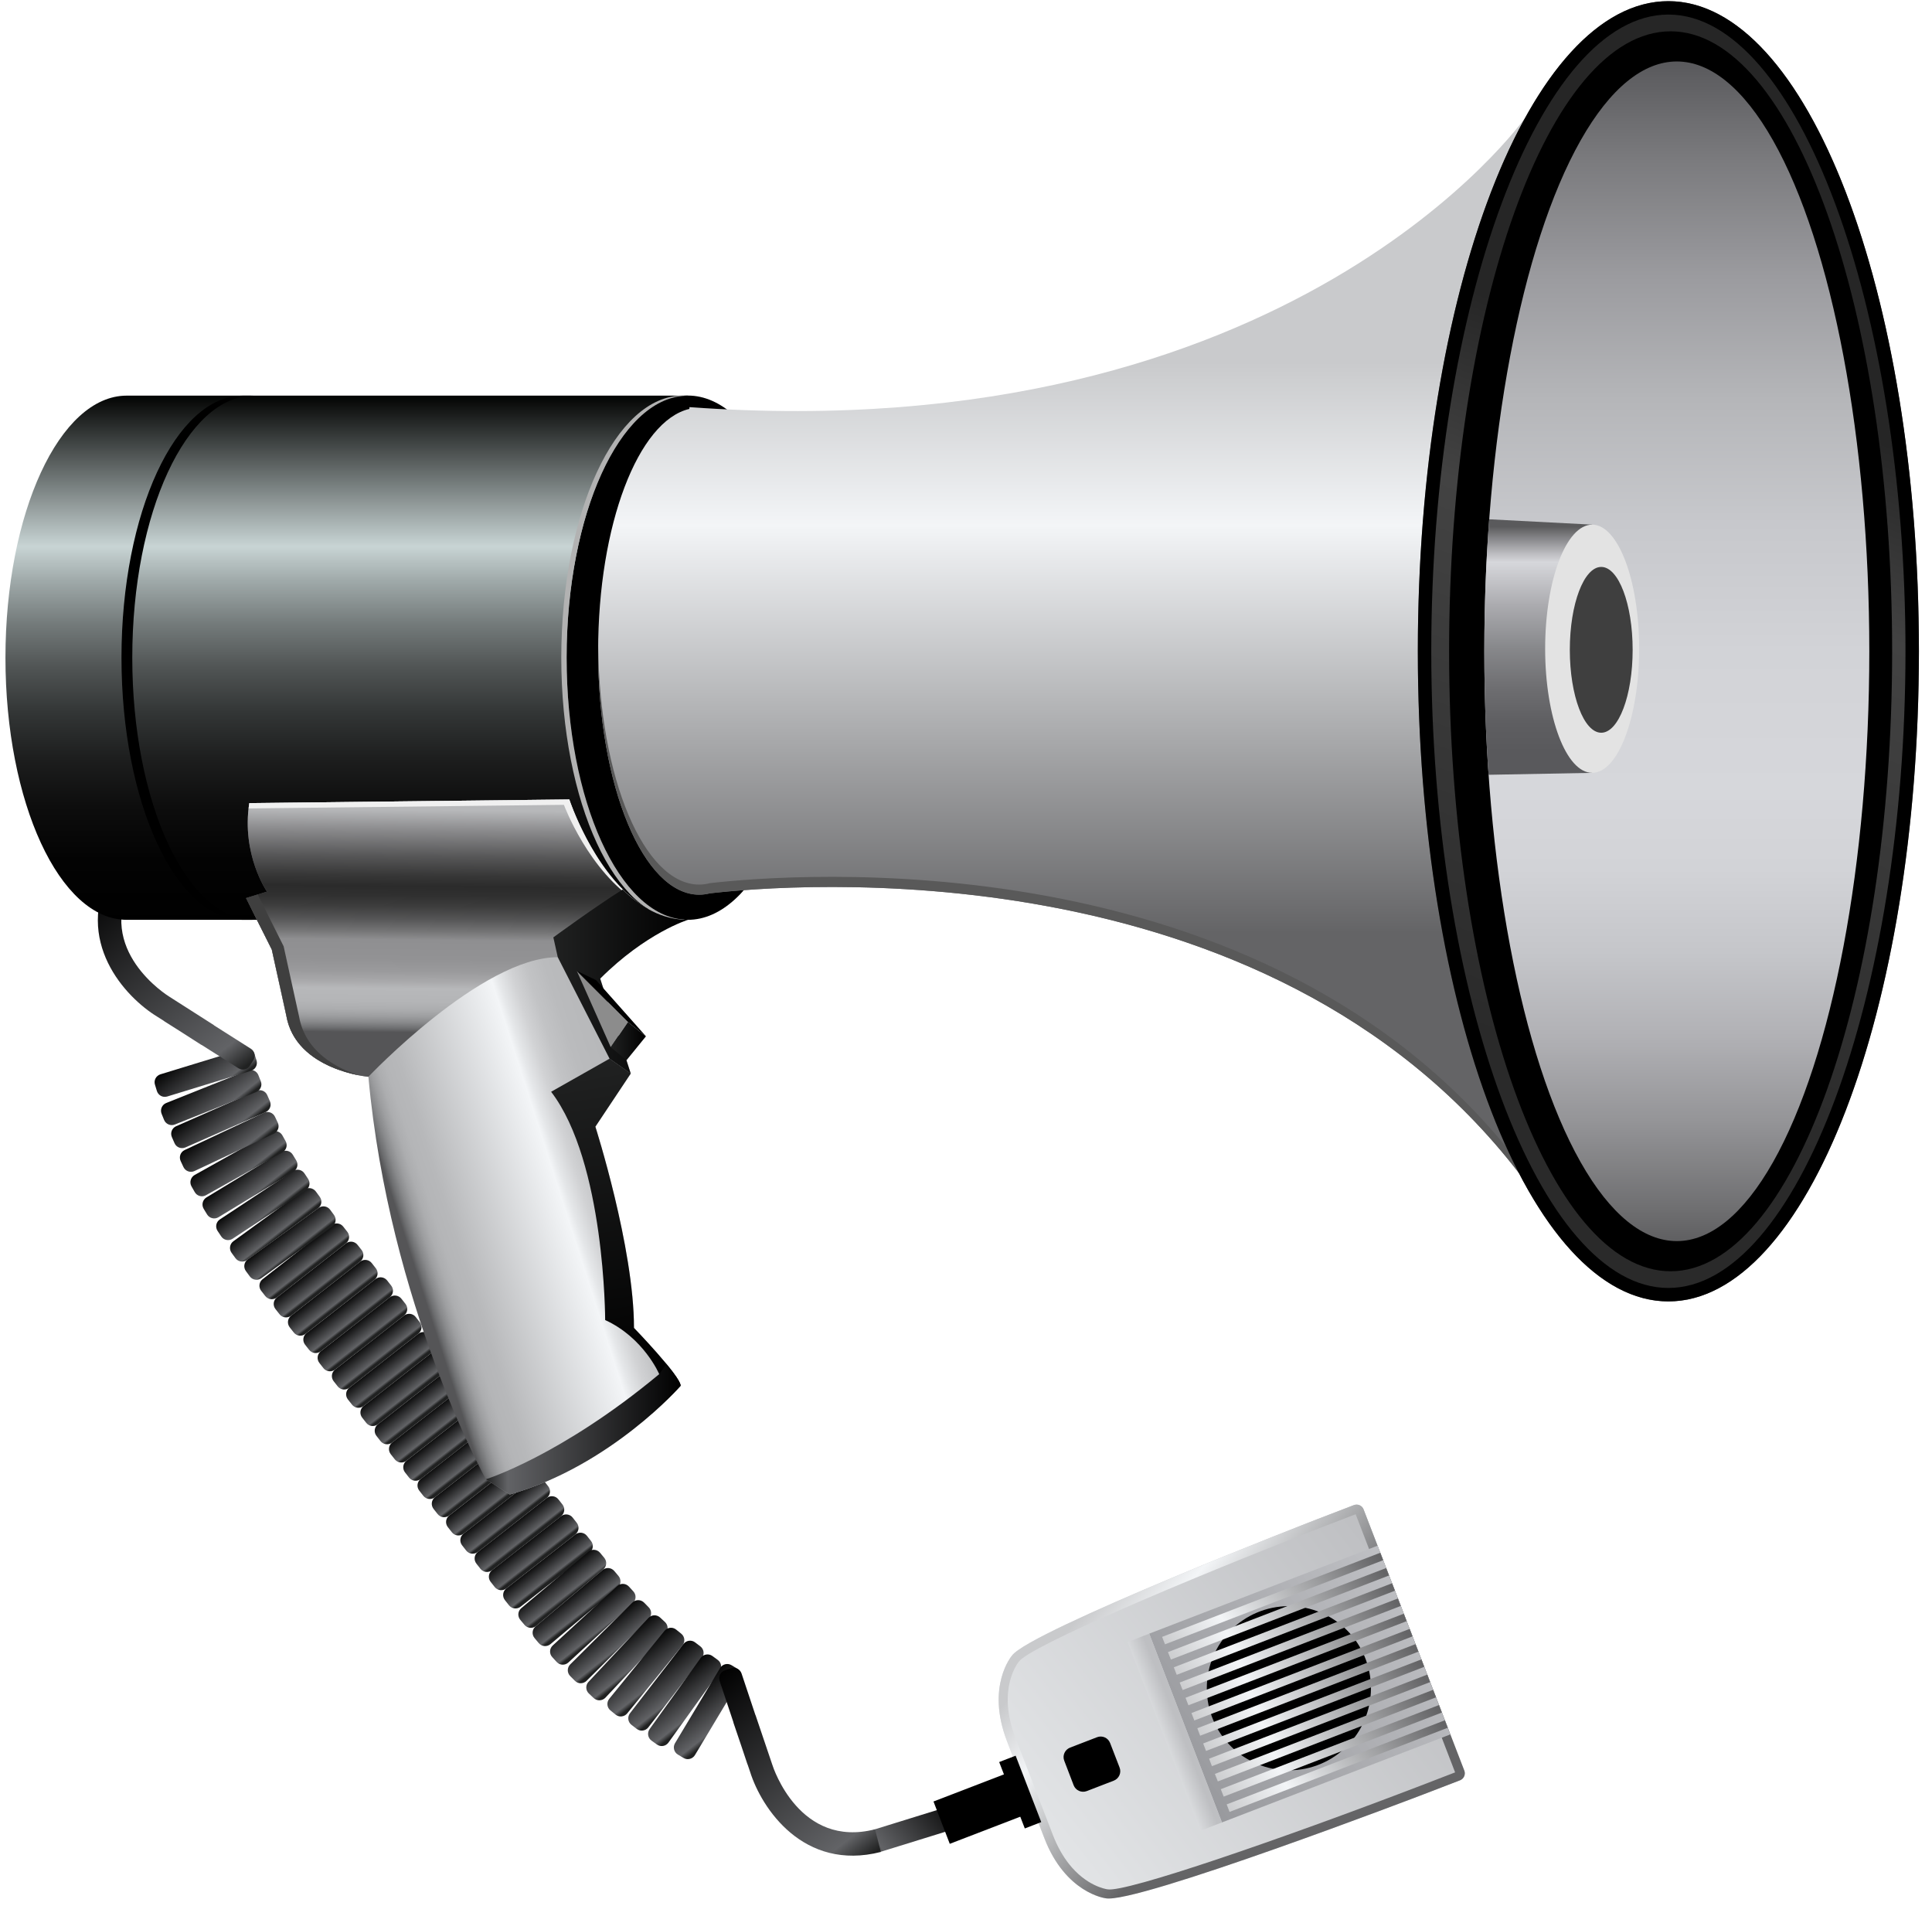 <?xml version="1.0" encoding="utf-8"?>
<!-- Generator: Adobe Illustrator 12.0.0, SVG Export Plug-In  -->
<!DOCTYPE svg PUBLIC "-//W3C//DTD SVG 1.1//EN" "http://www.w3.org/Graphics/SVG/1.1/DTD/svg11.dtd">
<svg  version="1.1" xmlns="http://www.w3.org/2000/svg" xmlns:xlink="http://www.w3.org/1999/xlink" xmlns:a="http://ns.adobe.com/AdobeSVGViewerExtensions/3.0/"
	 width="73" height="72" viewBox="-0.206 -0.044 73 72" enable-background="new -0.206 -0.044 73 72" xml:space="preserve">
<defs>
</defs>
<linearGradient id="XMLID_1_" gradientUnits="userSpaceOnUse" x1="267.748" y1="132.333" x2="267.748" y2="131.458" gradientTransform="matrix(0.787 -0.616 0.616 0.787 -279.195 110.785)">
	<stop  offset="0" style="stop-color:#202121"/>
	<stop  offset="0.112" style="stop-color:#626366"/>
	<stop  offset="1" style="stop-color:#000000"/>
</linearGradient>
<path fill="url(#XMLID_1_)" d="M14.576,48.527c0.106,0.136,0.082,0.333-0.054,0.439l-2.607,2.04
	c-0.136,0.107-0.333,0.084-0.44-0.053l-0.154-0.196c-0.106-0.136-0.082-0.332,0.055-0.439l2.607-2.041
	c0.136-0.105,0.333-0.082,0.439,0.054L14.576,48.527z"/>
<linearGradient id="XMLID_2_" gradientUnits="userSpaceOnUse" x1="267.747" y1="133.209" x2="267.747" y2="132.332" gradientTransform="matrix(0.787 -0.616 0.616 0.787 -279.195 110.785)">
	<stop  offset="0" style="stop-color:#202121"/>
	<stop  offset="0.112" style="stop-color:#626366"/>
	<stop  offset="1" style="stop-color:#000000"/>
</linearGradient>
<path fill="url(#XMLID_2_)" d="M15.116,49.217c0.106,0.136,0.082,0.333-0.054,0.439l-2.607,2.041
	c-0.136,0.105-0.334,0.082-0.44-0.053l-0.154-0.197c-0.106-0.135-0.082-0.333,0.054-0.44l2.607-2.04
	c0.136-0.106,0.333-0.082,0.439,0.054L15.116,49.217z"/>
<linearGradient id="XMLID_3_" gradientUnits="userSpaceOnUse" x1="267.749" y1="134.083" x2="267.749" y2="133.208" gradientTransform="matrix(0.787 -0.616 0.616 0.787 -279.195 110.785)">
	<stop  offset="0" style="stop-color:#202121"/>
	<stop  offset="0.112" style="stop-color:#626366"/>
	<stop  offset="1" style="stop-color:#000000"/>
</linearGradient>
<path fill="url(#XMLID_3_)" d="M15.654,49.905c0.107,0.137,0.082,0.333-0.053,0.439l-2.608,2.04
	c-0.136,0.107-0.333,0.084-0.44-0.053L12.4,52.136c-0.106-0.135-0.082-0.333,0.055-0.438l2.607-2.041
	c0.136-0.106,0.333-0.082,0.439,0.053L15.654,49.905z"/>
<linearGradient id="XMLID_4_" gradientUnits="userSpaceOnUse" x1="267.748" y1="134.958" x2="267.748" y2="134.082" gradientTransform="matrix(0.787 -0.616 0.616 0.787 -279.195 110.785)">
	<stop  offset="0" style="stop-color:#202121"/>
	<stop  offset="0.112" style="stop-color:#626366"/>
	<stop  offset="1" style="stop-color:#000000"/>
</linearGradient>
<path fill="url(#XMLID_4_)" d="M16.194,50.595c0.106,0.136,0.082,0.333-0.054,0.439l-2.608,2.041
	c-0.136,0.106-0.333,0.083-0.439-0.054l-0.154-0.195c-0.107-0.138-0.083-0.334,0.054-0.441l2.608-2.04
	c0.135-0.106,0.333-0.083,0.439,0.054L16.194,50.595z"/>
<linearGradient id="XMLID_5_" gradientUnits="userSpaceOnUse" x1="267.748" y1="135.834" x2="267.748" y2="134.958" gradientTransform="matrix(0.787 -0.616 0.616 0.787 -279.195 110.785)">
	<stop  offset="0" style="stop-color:#202121"/>
	<stop  offset="0.112" style="stop-color:#626366"/>
	<stop  offset="1" style="stop-color:#000000"/>
</linearGradient>
<path fill="url(#XMLID_5_)" d="M16.733,51.284c0.107,0.136,0.083,0.333-0.053,0.439l-2.608,2.041
	c-0.136,0.105-0.333,0.083-0.439-0.053l-0.154-0.197c-0.106-0.136-0.083-0.333,0.054-0.439l2.608-2.041
	c0.136-0.106,0.333-0.082,0.439,0.054L16.733,51.284z"/>
<linearGradient id="XMLID_6_" gradientUnits="userSpaceOnUse" x1="267.749" y1="136.708" x2="267.749" y2="135.834" gradientTransform="matrix(0.787 -0.616 0.616 0.787 -279.195 110.785)">
	<stop  offset="0" style="stop-color:#202121"/>
	<stop  offset="0.112" style="stop-color:#626366"/>
	<stop  offset="1" style="stop-color:#000000"/>
</linearGradient>
<path fill="url(#XMLID_6_)" d="M17.273,51.974c0.106,0.136,0.082,0.333-0.053,0.438l-2.608,2.041
	c-0.137,0.107-0.334,0.082-0.44-0.053l-0.154-0.197c-0.106-0.135-0.082-0.333,0.054-0.438l2.608-2.041
	c0.136-0.106,0.333-0.082,0.439,0.053L17.273,51.974z"/>
<linearGradient id="XMLID_7_" gradientUnits="userSpaceOnUse" x1="267.747" y1="137.584" x2="267.747" y2="136.708" gradientTransform="matrix(0.787 -0.616 0.616 0.787 -279.195 110.785)">
	<stop  offset="0" style="stop-color:#202121"/>
	<stop  offset="0.112" style="stop-color:#626366"/>
	<stop  offset="1" style="stop-color:#000000"/>
</linearGradient>
<path fill="url(#XMLID_7_)" d="M17.812,52.662c0.106,0.136,0.083,0.333-0.053,0.439l-2.608,2.041
	c-0.136,0.106-0.333,0.083-0.44-0.054l-0.154-0.195c-0.106-0.137-0.082-0.333,0.055-0.44l2.608-2.041
	c0.135-0.105,0.333-0.082,0.438,0.054L17.812,52.662z"/>
<linearGradient id="XMLID_8_" gradientUnits="userSpaceOnUse" x1="267.747" y1="138.459" x2="267.747" y2="137.584" gradientTransform="matrix(0.787 -0.616 0.616 0.787 -279.195 110.785)">
	<stop  offset="0" style="stop-color:#202121"/>
	<stop  offset="0.112" style="stop-color:#626366"/>
	<stop  offset="1" style="stop-color:#000000"/>
</linearGradient>
<path fill="url(#XMLID_8_)" d="M18.352,53.352c0.106,0.136,0.082,0.333-0.054,0.439l-2.607,2.041
	c-0.136,0.105-0.334,0.082-0.44-0.053l-0.154-0.197c-0.106-0.136-0.082-0.333,0.054-0.439l2.608-2.041
	c0.136-0.106,0.333-0.082,0.439,0.054L18.352,53.352z"/>
<linearGradient id="XMLID_9_" gradientUnits="userSpaceOnUse" x1="267.749" y1="139.334" x2="267.749" y2="138.459" gradientTransform="matrix(0.787 -0.616 0.616 0.787 -279.195 110.785)">
	<stop  offset="0" style="stop-color:#202121"/>
	<stop  offset="0.112" style="stop-color:#626366"/>
	<stop  offset="1" style="stop-color:#000000"/>
</linearGradient>
<path fill="url(#XMLID_9_)" d="M18.891,54.041c0.107,0.136,0.082,0.333-0.054,0.439l-2.608,2.04
	c-0.136,0.107-0.333,0.083-0.44-0.053l-0.154-0.197c-0.106-0.135-0.082-0.333,0.055-0.438l2.607-2.041
	c0.136-0.106,0.333-0.082,0.439,0.053L18.891,54.041z"/>
<linearGradient id="XMLID_10_" gradientUnits="userSpaceOnUse" x1="267.749" y1="140.209" x2="267.749" y2="139.333" gradientTransform="matrix(0.787 -0.616 0.616 0.787 -279.195 110.785)">
	<stop  offset="0" style="stop-color:#202121"/>
	<stop  offset="0.112" style="stop-color:#626366"/>
	<stop  offset="1" style="stop-color:#000000"/>
</linearGradient>
<path fill="url(#XMLID_10_)" d="M19.43,54.729c0.106,0.137,0.082,0.333-0.054,0.439l-2.608,2.041
	c-0.136,0.106-0.333,0.083-0.439-0.054l-0.154-0.195c-0.106-0.137-0.082-0.333,0.054-0.44l2.608-2.04
	c0.136-0.106,0.333-0.083,0.439,0.054L19.43,54.729z"/>
<linearGradient id="XMLID_11_" gradientUnits="userSpaceOnUse" x1="267.748" y1="141.084" x2="267.748" y2="140.209" gradientTransform="matrix(0.787 -0.616 0.616 0.787 -279.195 110.785)">
	<stop  offset="0" style="stop-color:#202121"/>
	<stop  offset="0.112" style="stop-color:#626366"/>
	<stop  offset="1" style="stop-color:#000000"/>
</linearGradient>
<path fill="url(#XMLID_11_)" d="M19.97,55.42c0.106,0.135,0.082,0.332-0.054,0.438l-2.608,2.04
	c-0.136,0.107-0.333,0.083-0.439-0.053l-0.154-0.196c-0.106-0.136-0.082-0.333,0.054-0.439l2.608-2.041
	c0.136-0.106,0.333-0.081,0.439,0.054L19.97,55.42z"/>
<linearGradient id="XMLID_12_" gradientUnits="userSpaceOnUse" x1="267.748" y1="141.96" x2="267.748" y2="141.083" gradientTransform="matrix(0.787 -0.616 0.616 0.787 -279.195 110.785)">
	<stop  offset="0" style="stop-color:#202121"/>
	<stop  offset="0.112" style="stop-color:#626366"/>
	<stop  offset="1" style="stop-color:#000000"/>
</linearGradient>
<path fill="url(#XMLID_12_)" d="M20.509,56.108c0.106,0.135,0.082,0.333-0.053,0.439l-2.608,2.04
	c-0.137,0.107-0.334,0.082-0.44-0.053l-0.153-0.196c-0.107-0.136-0.083-0.333,0.053-0.44l2.608-2.04
	c0.136-0.106,0.333-0.082,0.439,0.054L20.509,56.108z"/>
<linearGradient id="XMLID_13_" gradientUnits="userSpaceOnUse" x1="267.747" y1="142.834" x2="267.747" y2="141.959" gradientTransform="matrix(0.787 -0.616 0.616 0.787 -279.195 110.785)">
	<stop  offset="0" style="stop-color:#202121"/>
	<stop  offset="0.112" style="stop-color:#626366"/>
	<stop  offset="1" style="stop-color:#000000"/>
</linearGradient>
<path fill="url(#XMLID_13_)" d="M21.048,56.797c0.106,0.137,0.083,0.333-0.053,0.439l-2.608,2.041
	c-0.136,0.106-0.333,0.083-0.44-0.053l-0.153-0.196c-0.106-0.136-0.083-0.333,0.054-0.44l2.608-2.04
	c0.135-0.106,0.333-0.083,0.438,0.054L21.048,56.797z"/>
<linearGradient id="XMLID_14_" gradientUnits="userSpaceOnUse" x1="267.748" y1="143.709" x2="267.748" y2="142.834" gradientTransform="matrix(0.787 -0.616 0.616 0.787 -279.195 110.785)">
	<stop  offset="0" style="stop-color:#202121"/>
	<stop  offset="0.112" style="stop-color:#626366"/>
	<stop  offset="1" style="stop-color:#000000"/>
</linearGradient>
<path fill="url(#XMLID_14_)" d="M21.587,57.487c0.106,0.135,0.082,0.333-0.054,0.438l-2.607,2.04
	c-0.136,0.107-0.334,0.083-0.44-0.053l-0.154-0.196c-0.106-0.136-0.082-0.333,0.054-0.439l2.608-2.041
	c0.136-0.106,0.333-0.082,0.439,0.054L21.587,57.487z"/>
<linearGradient id="XMLID_15_" gradientUnits="userSpaceOnUse" x1="267.749" y1="144.585" x2="267.749" y2="143.709" gradientTransform="matrix(0.787 -0.616 0.616 0.787 -279.195 110.785)">
	<stop  offset="0" style="stop-color:#202121"/>
	<stop  offset="0.112" style="stop-color:#626366"/>
	<stop  offset="1" style="stop-color:#000000"/>
</linearGradient>
<path fill="url(#XMLID_15_)" d="M22.127,58.176c0.106,0.135,0.082,0.333-0.054,0.439l-2.608,2.041
	c-0.136,0.106-0.333,0.082-0.44-0.054l-0.154-0.196c-0.106-0.136-0.082-0.333,0.055-0.44l2.607-2.04
	c0.136-0.105,0.333-0.082,0.439,0.053L22.127,58.176z"/>
<linearGradient id="XMLID_16_" gradientUnits="userSpaceOnUse" x1="267.749" y1="145.519" x2="267.749" y2="144.527" gradientTransform="matrix(0.787 -0.616 0.616 0.787 -279.195 110.785)">
	<stop  offset="0" style="stop-color:#202121"/>
	<stop  offset="0.112" style="stop-color:#626366"/>
	<stop  offset="1" style="stop-color:#000000"/>
</linearGradient>
<path fill="url(#XMLID_16_)" d="M22.625,58.808c0.111,0.133,0.095,0.33-0.038,0.44l-2.533,2.133
	c-0.133,0.112-0.33,0.094-0.442-0.038l-0.159-0.19c-0.112-0.133-0.095-0.33,0.037-0.441l2.535-2.131
	c0.132-0.112,0.329-0.095,0.441,0.036L22.625,58.808z"/>
<linearGradient id="XMLID_17_" gradientUnits="userSpaceOnUse" x1="267.749" y1="146.394" x2="267.749" y2="145.4" gradientTransform="matrix(0.787 -0.616 0.616 0.787 -279.195 110.785)">
	<stop  offset="0" style="stop-color:#202121"/>
	<stop  offset="0.112" style="stop-color:#626366"/>
	<stop  offset="1" style="stop-color:#000000"/>
</linearGradient>
<path fill="url(#XMLID_17_)" d="M23.165,59.496c0.111,0.134,0.094,0.33-0.038,0.443l-2.533,2.131
	c-0.134,0.112-0.331,0.094-0.442-0.037l-0.16-0.192c-0.111-0.132-0.094-0.329,0.038-0.439l2.533-2.133
	c0.133-0.111,0.33-0.094,0.442,0.038L23.165,59.496z"/>
<linearGradient id="XMLID_18_" gradientUnits="userSpaceOnUse" x1="267.831" y1="147.357" x2="267.831" y2="146.22" gradientTransform="matrix(0.787 -0.616 0.616 0.787 -279.195 110.785)">
	<stop  offset="0" style="stop-color:#202121"/>
	<stop  offset="0.112" style="stop-color:#626366"/>
	<stop  offset="1" style="stop-color:#000000"/>
</linearGradient>
<path fill="url(#XMLID_18_)" d="M23.725,60.078c0.118,0.127,0.109,0.325-0.018,0.442l-2.436,2.243
	c-0.127,0.118-0.325,0.11-0.442-0.018l-0.168-0.184c-0.118-0.127-0.108-0.324,0.019-0.441l2.436-2.243
	c0.126-0.118,0.324-0.109,0.442,0.018L23.725,60.078z"/>
<linearGradient id="XMLID_19_" gradientUnits="userSpaceOnUse" x1="267.921" y1="148.327" x2="267.921" y2="147.06" gradientTransform="matrix(0.787 -0.616 0.616 0.787 -279.195 110.785)">
	<stop  offset="0" style="stop-color:#202121"/>
	<stop  offset="0.112" style="stop-color:#626366"/>
	<stop  offset="1" style="stop-color:#000000"/>
</linearGradient>
<path fill="url(#XMLID_19_)" d="M24.305,60.679c0.122,0.122,0.122,0.321-0.001,0.441l-2.347,2.337
	c-0.123,0.121-0.321,0.121-0.442-0.003l-0.176-0.177c-0.122-0.121-0.121-0.319,0.001-0.441l2.348-2.336
	c0.123-0.122,0.32-0.121,0.443,0.001L24.305,60.679z"/>
<linearGradient id="XMLID_20_" gradientUnits="userSpaceOnUse" x1="268.067" y1="149.27" x2="268.067" y2="147.891" gradientTransform="matrix(0.787 -0.616 0.616 0.787 -279.195 110.785)">
	<stop  offset="0" style="stop-color:#202121"/>
	<stop  offset="0.112" style="stop-color:#626366"/>
	<stop  offset="1" style="stop-color:#000000"/>
</linearGradient>
<path fill="url(#XMLID_20_)" d="M24.92,61.235c0.127,0.119,0.134,0.316,0.015,0.443l-2.265,2.415
	c-0.119,0.125-0.317,0.132-0.443,0.015l-0.182-0.171c-0.125-0.117-0.132-0.316-0.015-0.442l2.266-2.416
	c0.118-0.125,0.316-0.132,0.442-0.013L24.92,61.235z"/>
<linearGradient id="XMLID_21_" gradientUnits="userSpaceOnUse" x1="268.297" y1="150.249" x2="268.297" y2="148.644" gradientTransform="matrix(0.787 -0.616 0.616 0.787 -279.195 110.785)">
	<stop  offset="0" style="stop-color:#202121"/>
	<stop  offset="0.112" style="stop-color:#626366"/>
	<stop  offset="1" style="stop-color:#000000"/>
</linearGradient>
<path fill="url(#XMLID_21_)" d="M25.536,61.677c0.135,0.109,0.155,0.308,0.045,0.441l-2.088,2.569
	c-0.109,0.134-0.307,0.154-0.44,0.046l-0.193-0.158c-0.135-0.107-0.154-0.306-0.045-0.44l2.088-2.568
	c0.109-0.134,0.306-0.155,0.44-0.046L25.536,61.677z"/>
<linearGradient id="XMLID_22_" gradientUnits="userSpaceOnUse" x1="268.579" y1="151.159" x2="268.579" y2="149.476" gradientTransform="matrix(0.787 -0.616 0.616 0.787 -279.195 110.785)">
	<stop  offset="0" style="stop-color:#202121"/>
	<stop  offset="0.112" style="stop-color:#626366"/>
	<stop  offset="1" style="stop-color:#000000"/>
</linearGradient>
<path fill="url(#XMLID_22_)" d="M26.258,62.156c0.137,0.105,0.162,0.302,0.057,0.439l-2.024,2.62
	c-0.106,0.137-0.302,0.163-0.439,0.057l-0.197-0.152c-0.137-0.104-0.162-0.302-0.057-0.438l2.024-2.621
	c0.106-0.136,0.302-0.162,0.439-0.055L26.258,62.156z"/>
<linearGradient id="XMLID_23_" gradientUnits="userSpaceOnUse" x1="268.794" y1="152.083" x2="268.794" y2="150.29" gradientTransform="matrix(0.787 -0.616 0.616 0.787 -279.195 110.785)">
	<stop  offset="0" style="stop-color:#202121"/>
	<stop  offset="0.112" style="stop-color:#626366"/>
	<stop  offset="1" style="stop-color:#000000"/>
</linearGradient>
<path fill="url(#XMLID_23_)" d="M26.911,62.664c0.141,0.1,0.173,0.295,0.072,0.437l-1.932,2.689
	c-0.101,0.141-0.295,0.173-0.437,0.071l-0.202-0.145c-0.141-0.102-0.172-0.296-0.071-0.438l1.931-2.69
	c0.102-0.139,0.297-0.171,0.438-0.071L26.911,62.664z"/>
<linearGradient id="XMLID_24_" gradientUnits="userSpaceOnUse" x1="269.212" y1="153.082" x2="269.212" y2="151.036" gradientTransform="matrix(0.787 -0.616 0.616 0.787 -279.195 110.785)">
	<stop  offset="0" style="stop-color:#202121"/>
	<stop  offset="0.112" style="stop-color:#626366"/>
	<stop  offset="1" style="stop-color:#000000"/>
</linearGradient>
<path fill="url(#XMLID_24_)" d="M27.646,62.994c0.147,0.088,0.196,0.281,0.107,0.43l-1.702,2.84c-0.09,0.147-0.282,0.195-0.43,0.106
	l-0.214-0.128c-0.147-0.088-0.196-0.28-0.107-0.43l1.703-2.84c0.089-0.147,0.282-0.195,0.43-0.107L27.646,62.994z"/>
<linearGradient id="XMLID_25_" gradientUnits="userSpaceOnUse" x1="270.943" y1="160.46" x2="274.752" y2="160.46" gradientTransform="matrix(0.787 -0.616 0.616 0.787 -279.195 110.785)">
	<stop  offset="0" style="stop-color:#202121"/>
	<stop  offset="0.112" style="stop-color:#626366"/>
	<stop  offset="1" style="stop-color:#000000"/>
</linearGradient>
<path fill="url(#XMLID_25_)" d="M36.41,68.292c-0.05-0.164-0.225-0.257-0.392-0.207l-3.162,0.98
	c-0.165,0.051-0.257,0.227-0.206,0.393l0.073,0.238c0.051,0.164,0.227,0.256,0.392,0.206l3.163-0.98
	c0.165-0.052,0.258-0.227,0.207-0.392L36.41,68.292z"/>
<linearGradient id="XMLID_26_" gradientUnits="userSpaceOnUse" x1="270.106" y1="160.272" x2="270.106" y2="151.217" gradientTransform="matrix(0.787 -0.616 0.616 0.787 -279.195 110.785)">
	<stop  offset="0" style="stop-color:#202121"/>
	<stop  offset="0.112" style="stop-color:#626366"/>
	<stop  offset="1" style="stop-color:#000000"/>
</linearGradient>
<path fill="url(#XMLID_26_)" d="M28.974,66.622l-0.634-1.874l-0.003,0.001l-0.523-1.568c-0.055-0.164-0.233-0.254-0.397-0.199
	l-0.236,0.079c-0.164,0.054-0.252,0.232-0.197,0.396l0.524,1.572l-0.004,0.001l0.32,0.944l0.208,0.623
	c0.003,0.009,0.009,0.017,0.012,0.026l0.092,0.271c0.427,1.368,2.013,3.774,4.941,3.027l-0.22-0.856
	C30.013,69.793,29.014,66.752,28.974,66.622z"/>
<linearGradient id="XMLID_27_" gradientUnits="userSpaceOnUse" x1="267.695" y1="131.458" x2="267.695" y2="130.582" gradientTransform="matrix(0.787 -0.616 0.616 0.787 -279.195 110.785)">
	<stop  offset="0" style="stop-color:#202121"/>
	<stop  offset="0.112" style="stop-color:#626366"/>
	<stop  offset="1" style="stop-color:#000000"/>
</linearGradient>
<path fill="url(#XMLID_27_)" d="M13.842,47.676c-0.107-0.138-0.305-0.162-0.44-0.056l-2.608,2.042
	c-0.136,0.105-0.16,0.303-0.053,0.44l0.153,0.195c0.106,0.136,0.304,0.16,0.439,0.054l2.608-2.042
	c0.136-0.106,0.16-0.303,0.054-0.438L13.842,47.676z"/>
<linearGradient id="XMLID_28_" gradientUnits="userSpaceOnUse" x1="267.696" y1="130.582" x2="267.696" y2="129.708" gradientTransform="matrix(0.787 -0.616 0.616 0.787 -279.195 110.785)">
	<stop  offset="0" style="stop-color:#202121"/>
	<stop  offset="0.112" style="stop-color:#626366"/>
	<stop  offset="1" style="stop-color:#000000"/>
</linearGradient>
<path fill="url(#XMLID_28_)" d="M13.303,46.985c-0.106-0.136-0.304-0.159-0.439-0.053l-2.608,2.041
	c-0.136,0.105-0.16,0.303-0.054,0.438l0.154,0.196c0.107,0.137,0.303,0.159,0.439,0.054l2.608-2.042
	c0.136-0.106,0.161-0.302,0.055-0.438L13.303,46.985z"/>
<linearGradient id="XMLID_29_" gradientUnits="userSpaceOnUse" x1="267.696" y1="129.708" x2="267.696" y2="128.832" gradientTransform="matrix(0.787 -0.616 0.616 0.787 -279.195 110.785)">
	<stop  offset="0" style="stop-color:#202121"/>
	<stop  offset="0.112" style="stop-color:#626366"/>
	<stop  offset="1" style="stop-color:#000000"/>
</linearGradient>
<path fill="url(#XMLID_29_)" d="M12.763,46.296c-0.106-0.135-0.304-0.16-0.439-0.054l-2.608,2.042
	c-0.135,0.105-0.16,0.304-0.053,0.438l0.154,0.197c0.106,0.135,0.303,0.159,0.439,0.054l2.608-2.041
	c0.136-0.106,0.16-0.305,0.054-0.439L12.763,46.296z"/>
<linearGradient id="XMLID_30_" gradientUnits="userSpaceOnUse" x1="267.695" y1="128.891" x2="267.695" y2="127.898" gradientTransform="matrix(0.787 -0.616 0.616 0.787 -279.195 110.785)">
	<stop  offset="0" style="stop-color:#202121"/>
	<stop  offset="0.112" style="stop-color:#626366"/>
	<stop  offset="1" style="stop-color:#000000"/>
</linearGradient>
<path fill="url(#XMLID_30_)" d="M12.27,45.661c-0.102-0.141-0.298-0.172-0.438-0.069l-2.679,1.945
	c-0.14,0.104-0.17,0.298-0.069,0.438l0.147,0.201c0.102,0.14,0.297,0.172,0.437,0.069l2.678-1.947
	c0.14-0.102,0.171-0.297,0.07-0.438L12.27,45.661z"/>
<linearGradient id="XMLID_31_" gradientUnits="userSpaceOnUse" x1="267.694" y1="128.016" x2="267.694" y2="127.022" gradientTransform="matrix(0.787 -0.616 0.616 0.787 -279.195 110.785)">
	<stop  offset="0" style="stop-color:#202121"/>
	<stop  offset="0.112" style="stop-color:#626366"/>
	<stop  offset="1" style="stop-color:#000000"/>
</linearGradient>
<path fill="url(#XMLID_31_)" d="M11.73,44.972c-0.102-0.14-0.298-0.172-0.438-0.07l-2.679,1.947
	c-0.139,0.102-0.17,0.297-0.069,0.438l0.147,0.202c0.102,0.139,0.296,0.171,0.438,0.068l2.678-1.946
	c0.141-0.102,0.171-0.298,0.07-0.438L11.73,44.972z"/>
<linearGradient id="XMLID_32_" gradientUnits="userSpaceOnUse" x1="267.777" y1="127.197" x2="267.777" y2="126.059" gradientTransform="matrix(0.787 -0.616 0.616 0.787 -279.195 110.785)">
	<stop  offset="0" style="stop-color:#202121"/>
	<stop  offset="0.112" style="stop-color:#626366"/>
	<stop  offset="1" style="stop-color:#000000"/>
</linearGradient>
<path fill="url(#XMLID_32_)" d="M11.299,44.288c-0.094-0.145-0.29-0.185-0.434-0.088l-2.762,1.824
	c-0.145,0.095-0.184,0.289-0.089,0.434l0.138,0.208c0.095,0.145,0.289,0.184,0.433,0.088l2.763-1.825
	c0.145-0.096,0.183-0.289,0.089-0.434L11.299,44.288z"/>
<linearGradient id="XMLID_33_" gradientUnits="userSpaceOnUse" x1="267.867" y1="126.355" x2="267.867" y2="125.089" gradientTransform="matrix(0.787 -0.616 0.616 0.787 -279.195 110.785)">
	<stop  offset="0" style="stop-color:#202121"/>
	<stop  offset="0.112" style="stop-color:#626366"/>
	<stop  offset="1" style="stop-color:#000000"/>
</linearGradient>
<path fill="url(#XMLID_33_)" d="M10.857,43.581c-0.089-0.148-0.283-0.195-0.43-0.106l-2.831,1.718
	c-0.147,0.09-0.195,0.282-0.106,0.431l0.129,0.213c0.09,0.147,0.283,0.194,0.43,0.105l2.833-1.719
	c0.147-0.088,0.194-0.282,0.104-0.43L10.857,43.581z"/>
<linearGradient id="XMLID_34_" gradientUnits="userSpaceOnUse" x1="268.014" y1="125.525" x2="268.014" y2="124.147" gradientTransform="matrix(0.787 -0.616 0.616 0.787 -279.195 110.785)">
	<stop  offset="0" style="stop-color:#202121"/>
	<stop  offset="0.112" style="stop-color:#626366"/>
	<stop  offset="1" style="stop-color:#000000"/>
</linearGradient>
<path fill="url(#XMLID_34_)" d="M10.464,42.85c-0.084-0.151-0.275-0.205-0.426-0.121l-2.889,1.617
	c-0.15,0.086-0.205,0.276-0.121,0.428l0.123,0.216c0.084,0.152,0.275,0.205,0.425,0.121l2.889-1.618
	c0.15-0.085,0.205-0.274,0.12-0.427L10.464,42.85z"/>
<linearGradient id="XMLID_35_" gradientUnits="userSpaceOnUse" x1="268.243" y1="124.772" x2="268.243" y2="123.166" gradientTransform="matrix(0.787 -0.616 0.616 0.787 -279.195 110.785)">
	<stop  offset="0" style="stop-color:#202121"/>
	<stop  offset="0.112" style="stop-color:#626366"/>
	<stop  offset="1" style="stop-color:#000000"/>
</linearGradient>
<path fill="url(#XMLID_35_)" d="M10.184,42.145c-0.075-0.155-0.261-0.223-0.418-0.149L6.77,43.404
	c-0.156,0.075-0.223,0.26-0.149,0.417l0.105,0.226c0.074,0.156,0.261,0.224,0.417,0.15l2.997-1.41
	c0.157-0.074,0.223-0.26,0.15-0.417L10.184,42.145z"/>
<linearGradient id="XMLID_36_" gradientUnits="userSpaceOnUse" x1="268.525" y1="123.941" x2="268.525" y2="122.258" gradientTransform="matrix(0.787 -0.616 0.616 0.787 -279.195 110.785)">
	<stop  offset="0" style="stop-color:#202121"/>
	<stop  offset="0.112" style="stop-color:#626366"/>
	<stop  offset="1" style="stop-color:#000000"/>
</linearGradient>
<path fill="url(#XMLID_36_)" d="M9.892,41.329c-0.069-0.158-0.253-0.229-0.413-0.16l-3.03,1.335c-0.158,0.069-0.23,0.254-0.16,0.413
	l0.1,0.228c0.068,0.158,0.254,0.229,0.412,0.16l3.031-1.335c0.158-0.07,0.23-0.254,0.16-0.413L9.892,41.329z"/>
<linearGradient id="XMLID_37_" gradientUnits="userSpaceOnUse" x1="268.741" y1="123.128" x2="268.741" y2="121.334" gradientTransform="matrix(0.787 -0.616 0.616 0.787 -279.195 110.785)">
	<stop  offset="0" style="stop-color:#202121"/>
	<stop  offset="0.112" style="stop-color:#626366"/>
	<stop  offset="1" style="stop-color:#000000"/>
</linearGradient>
<path fill="url(#XMLID_37_)" d="M9.556,40.573c-0.064-0.16-0.246-0.237-0.407-0.175l-3.075,1.229
	c-0.161,0.065-0.238,0.247-0.174,0.407l0.093,0.23c0.064,0.16,0.246,0.239,0.406,0.176l3.075-1.228
	c0.161-0.065,0.239-0.247,0.174-0.408L9.556,40.573z"/>
<linearGradient id="XMLID_38_" gradientUnits="userSpaceOnUse" x1="269.159" y1="122.386" x2="269.159" y2="120.339" gradientTransform="matrix(0.787 -0.616 0.616 0.787 -279.195 110.785)">
	<stop  offset="0" style="stop-color:#202121"/>
	<stop  offset="0.112" style="stop-color:#626366"/>
	<stop  offset="1" style="stop-color:#000000"/>
</linearGradient>
<path fill="url(#XMLID_38_)" d="M9.412,39.781c-0.049-0.165-0.225-0.259-0.39-0.207l-3.166,0.969
	c-0.165,0.051-0.258,0.227-0.207,0.391l0.073,0.239c0.051,0.165,0.226,0.259,0.391,0.208l3.166-0.97
	c0.166-0.052,0.258-0.226,0.208-0.393L9.412,39.781z"/>
<linearGradient id="XMLID_39_" gradientUnits="userSpaceOnUse" x1="270.054" y1="122.205" x2="270.054" y2="113.151" gradientTransform="matrix(0.787 -0.616 0.616 0.787 -279.195 110.785)">
	<stop  offset="0" style="stop-color:#202121"/>
	<stop  offset="0.112" style="stop-color:#626366"/>
	<stop  offset="1" style="stop-color:#000000"/>
</linearGradient>
<path fill="url(#XMLID_39_)" d="M7.874,38.689l0.004-0.003L6.21,37.621c-0.116-0.071-2.828-1.771-1.438-4.356l-0.779-0.418
	c-1.43,2.662,0.525,4.781,1.75,5.523l0.243,0.154c0.006,0.005,0.013,0.013,0.021,0.018l0.555,0.351l0.841,0.539l0.001-0.005
	l1.4,0.887c0.147,0.093,0.34,0.051,0.432-0.097l0.133-0.212c0.093-0.144,0.049-0.337-0.097-0.429L7.874,38.689z"/>
<linearGradient id="XMLID_40_" gradientUnits="userSpaceOnUse" x1="276.077" y1="164.551" x2="293.455" y2="164.551" gradientTransform="matrix(0.787 -0.616 0.616 0.787 -279.195 110.785)">
	<stop  offset="0" style="stop-color:#E3E5E7"/>
	<stop  offset="1" style="stop-color:#BEBFC2"/>
</linearGradient>
<path fill="url(#XMLID_40_)" d="M39.256,69.406l-1.415-3.674c-0.801-2.078,0.188-3.226,0.188-3.226
	c0.657-0.931,11.524-5.151,11.524-5.151l1.396-0.537c0.147-0.057,0.313,0.018,0.367,0.163l3.805,9.867
	c0.056,0.146-0.018,0.311-0.163,0.366l-1.399,0.538c0,0-10.888,4.166-11.998,3.917C41.562,71.67,40.057,71.483,39.256,69.406z"/>
<linearGradient id="XMLID_41_" gradientUnits="userSpaceOnUse" x1="283.707" y1="157.815" x2="285.243" y2="165.726" gradientTransform="matrix(0.787 -0.616 0.616 0.787 -279.195 110.785)">
	<stop  offset="0" style="stop-color:#C9CACC"/>
	<stop  offset="0.286" style="stop-color:#F3F5F7"/>
	<stop  offset="1" style="stop-color:#646466"/>
</linearGradient>
<path fill="url(#XMLID_41_)" d="M50.95,56.818l-1.396,0.537c0,0-10.867,4.221-11.524,5.151c0,0-0.989,1.147-0.188,3.226l1.415,3.674
	c0.801,2.077,2.306,2.264,2.306,2.264c1.11,0.249,11.998-3.917,11.998-3.917l1.399-0.538c0.146-0.056,0.219-0.221,0.163-0.366
	l-3.805-9.867C51.263,56.836,51.098,56.762,50.95,56.818z M54.775,66.915c-0.105,0.041-1.339,0.516-1.339,0.516
	c-5.203,1.992-11.107,4.035-11.8,3.902c-0.063-0.011-0.799-0.125-1.462-0.972c-0.215-0.276-0.422-0.629-0.597-1.08l-1.415-3.672
	c-0.71-1.841,0.097-2.838,0.13-2.88c0.444-0.588,6.192-3.034,11.385-5.051c0,0,1.234-0.475,1.34-0.516
	C51.062,57.276,54.733,66.8,54.775,66.915z"/>
<linearGradient id="XMLID_42_" gradientUnits="userSpaceOnUse" x1="281.94" y1="165.031" x2="293.017" y2="165.031" gradientTransform="matrix(0.787 -0.616 0.616 0.787 -279.195 110.785)">
	<stop  offset="0" style="stop-color:#98999D"/>
	<stop  offset="1" style="stop-color:#BEBFC3"/>
</linearGradient>
<polygon fill="url(#XMLID_42_)" points="43.217,61.674 45.965,68.806 54.593,65.481 51.847,58.35 "/>
<linearGradient id="XMLID_43_" gradientUnits="userSpaceOnUse" x1="282.116" y1="163.4" x2="283.027" y2="163.67" gradientTransform="matrix(0.787 -0.616 0.616 0.787 -279.195 110.785)">
	<stop  offset="0" style="stop-color:#E3E5E7"/>
	<stop  offset="1" style="stop-color:#BEBFC2"/>
</linearGradient>
<polygon fill="url(#XMLID_43_)" points="42.4,61.989 45.149,69.121 45.965,68.806 43.217,61.674 "/>
<circle stroke="#000000" stroke-width="0.2" cx="48.494" cy="63.736" r="3.001"/>
<linearGradient id="XMLID_44_" gradientUnits="userSpaceOnUse" x1="282.411" y1="168.344" x2="290.951" y2="168.344" gradientTransform="matrix(0.787 -0.616 0.616 0.787 -279.195 110.785)">
	<stop  offset="0" style="stop-color:#C9CACC"/>
	<stop  offset="0.286" style="stop-color:#F3F5F7"/>
	<stop  offset="1" style="stop-color:#646466"/>
</linearGradient>
<polygon fill="url(#XMLID_44_)" points="46.143,68.125 46.252,68.408 54.496,65.229 54.388,64.947 "/>
<linearGradient id="XMLID_45_" gradientUnits="userSpaceOnUse" x1="282.592" y1="167.755" x2="291.132" y2="167.755" gradientTransform="matrix(0.787 -0.616 0.616 0.787 -279.195 110.785)">
	<stop  offset="0" style="stop-color:#C9CACC"/>
	<stop  offset="0.286" style="stop-color:#F3F5F7"/>
	<stop  offset="1" style="stop-color:#646466"/>
</linearGradient>
<polygon fill="url(#XMLID_45_)" points="45.921,67.55 46.03,67.831 54.275,64.654 54.166,64.371 "/>
<linearGradient id="XMLID_46_" gradientUnits="userSpaceOnUse" x1="282.772" y1="167.164" x2="291.312" y2="167.164" gradientTransform="matrix(0.787 -0.616 0.616 0.787 -279.195 110.785)">
	<stop  offset="0" style="stop-color:#C9CACC"/>
	<stop  offset="0.286" style="stop-color:#F3F5F7"/>
	<stop  offset="1" style="stop-color:#646466"/>
</linearGradient>
<polygon fill="url(#XMLID_46_)" points="45.698,66.973 45.809,67.257 54.054,64.079 53.944,63.796 "/>
<linearGradient id="XMLID_47_" gradientUnits="userSpaceOnUse" x1="282.952" y1="166.575" x2="291.492" y2="166.575" gradientTransform="matrix(0.787 -0.616 0.616 0.787 -279.195 110.785)">
	<stop  offset="0" style="stop-color:#C9CACC"/>
	<stop  offset="0.286" style="stop-color:#F3F5F7"/>
	<stop  offset="1" style="stop-color:#646466"/>
</linearGradient>
<polygon fill="url(#XMLID_47_)" points="45.479,66.398 45.586,66.68 53.83,63.504 53.724,63.221 "/>
<linearGradient id="XMLID_48_" gradientUnits="userSpaceOnUse" x1="283.131" y1="165.984" x2="291.672" y2="165.984" gradientTransform="matrix(0.787 -0.616 0.616 0.787 -279.195 110.785)">
	<stop  offset="0" style="stop-color:#C9CACC"/>
	<stop  offset="0.286" style="stop-color:#F3F5F7"/>
	<stop  offset="1" style="stop-color:#646466"/>
</linearGradient>
<polygon fill="url(#XMLID_48_)" points="45.255,65.823 45.364,66.105 53.61,62.927 53.502,62.646 "/>
<linearGradient id="XMLID_49_" gradientUnits="userSpaceOnUse" x1="283.31" y1="165.397" x2="291.851" y2="165.397" gradientTransform="matrix(0.787 -0.616 0.616 0.787 -279.195 110.785)">
	<stop  offset="0" style="stop-color:#C9CACC"/>
	<stop  offset="0.286" style="stop-color:#F3F5F7"/>
	<stop  offset="1" style="stop-color:#646466"/>
</linearGradient>
<polygon fill="url(#XMLID_49_)" points="45.035,65.248 45.141,65.53 53.388,62.354 53.278,62.07 "/>
<linearGradient id="XMLID_50_" gradientUnits="userSpaceOnUse" x1="283.491" y1="164.807" x2="292.032" y2="164.807" gradientTransform="matrix(0.787 -0.616 0.616 0.787 -279.195 110.785)">
	<stop  offset="0" style="stop-color:#C9CACC"/>
	<stop  offset="0.286" style="stop-color:#F3F5F7"/>
	<stop  offset="1" style="stop-color:#646466"/>
</linearGradient>
<polygon fill="url(#XMLID_50_)" points="44.813,64.673 44.921,64.954 53.166,61.777 53.058,61.494 "/>
<linearGradient id="XMLID_51_" gradientUnits="userSpaceOnUse" x1="283.67" y1="164.215" x2="292.211" y2="164.215" gradientTransform="matrix(0.787 -0.616 0.616 0.787 -279.195 110.785)">
	<stop  offset="0" style="stop-color:#C9CACC"/>
	<stop  offset="0.286" style="stop-color:#F3F5F7"/>
	<stop  offset="1" style="stop-color:#646466"/>
</linearGradient>
<polygon fill="url(#XMLID_51_)" points="44.589,64.097 44.698,64.38 52.944,61.202 52.836,60.92 "/>
<linearGradient id="XMLID_52_" gradientUnits="userSpaceOnUse" x1="283.853" y1="163.626" x2="292.392" y2="163.626" gradientTransform="matrix(0.787 -0.616 0.616 0.787 -279.195 110.785)">
	<stop  offset="0" style="stop-color:#C9CACC"/>
	<stop  offset="0.286" style="stop-color:#F3F5F7"/>
	<stop  offset="1" style="stop-color:#646466"/>
</linearGradient>
<polygon fill="url(#XMLID_52_)" points="44.368,63.521 44.479,63.804 52.722,60.627 52.614,60.344 "/>
<linearGradient id="XMLID_53_" gradientUnits="userSpaceOnUse" x1="284.031" y1="163.037" x2="292.571" y2="163.037" gradientTransform="matrix(0.787 -0.616 0.616 0.787 -279.195 110.785)">
	<stop  offset="0" style="stop-color:#C9CACC"/>
	<stop  offset="0.286" style="stop-color:#F3F5F7"/>
	<stop  offset="1" style="stop-color:#646466"/>
</linearGradient>
<polygon fill="url(#XMLID_53_)" points="44.146,62.946 44.256,63.229 52.502,60.052 52.393,59.77 "/>
<linearGradient id="XMLID_54_" gradientUnits="userSpaceOnUse" x1="284.213" y1="162.445" x2="292.75" y2="162.445" gradientTransform="matrix(0.787 -0.616 0.616 0.787 -279.195 110.785)">
	<stop  offset="0" style="stop-color:#C9CACC"/>
	<stop  offset="0.286" style="stop-color:#F3F5F7"/>
	<stop  offset="1" style="stop-color:#646466"/>
</linearGradient>
<polygon fill="url(#XMLID_54_)" points="43.925,62.371 44.036,62.653 52.278,59.476 52.17,59.194 "/>
<linearGradient id="XMLID_55_" gradientUnits="userSpaceOnUse" x1="284.392" y1="161.856" x2="292.932" y2="161.856" gradientTransform="matrix(0.787 -0.616 0.616 0.787 -279.195 110.785)">
	<stop  offset="0" style="stop-color:#C9CACC"/>
	<stop  offset="0.286" style="stop-color:#F3F5F7"/>
	<stop  offset="1" style="stop-color:#646466"/>
</linearGradient>
<polygon fill="url(#XMLID_55_)" points="43.704,61.796 43.813,62.077 52.058,58.899 51.948,58.617 "/>
<path stroke="#000000" stroke-width="0.2" d="M40.262,66.073c-0.146,0.058-0.22,0.222-0.162,0.366l0.355,0.927
	c0.057,0.146,0.221,0.218,0.367,0.162l1.019-0.393c0.146-0.058,0.22-0.22,0.163-0.366l-0.358-0.927
	c-0.056-0.146-0.219-0.219-0.365-0.162L40.262,66.073z"/>
<rect x="36.254" y="66.515" transform="matrix(-0.359 -0.933 0.933 -0.359 -13.305 127.189)" stroke="#000000" stroke-width="0.2" width="1.514" height="3.295"/>
<rect x="37.085" y="67.421" transform="matrix(-0.36 -0.933 0.933 -0.36 -10.98 127.776)" stroke="#000000" stroke-width="0.2" width="2.489" height="0.466"/>
<linearGradient id="XMLID_56_" gradientUnits="userSpaceOnUse" x1="12.891" y1="14.851" x2="12.891" y2="34.944">
	<stop  offset="0" style="stop-color:#000100"/>
	<stop  offset="0.286" style="stop-color:#C8D4D4"/>
	<stop  offset="0.353" style="stop-color:#9EA8A8"/>
	<stop  offset="0.431" style="stop-color:#747B7B"/>
	<stop  offset="0.512" style="stop-color:#515555"/>
	<stop  offset="0.597" style="stop-color:#333636"/>
	<stop  offset="0.684" style="stop-color:#1D1E1E"/>
	<stop  offset="0.776" style="stop-color:#0D0D0D"/>
	<stop  offset="0.876" style="stop-color:#030303"/>
	<stop  offset="1" style="stop-color:#000000"/>
</linearGradient>
<path fill="url(#XMLID_56_)" d="M4.581,14.903C2.05,14.903,0,19.335,0,24.803c0,5.471,2.05,9.903,4.581,9.903h21.202V14.903H4.581z"
	/>
<path d="M4.792,24.803c0-5.468,2.051-9.9,4.58-9.9H8.964c-2.53,0-4.58,4.432-4.58,9.9c0,5.471,2.05,9.903,4.58,9.903h0.408
	C6.843,34.706,4.792,30.273,4.792,24.803z"/>
<ellipse cx="25.784" cy="24.803" rx="4.58" ry="9.903"/>
<path fill="#B2B2B2" d="M21.204,24.803c0-5.395,1.996-9.779,4.479-9.895c-0.034-0.002-0.067-0.005-0.1-0.005
	c-2.53,0-4.581,4.432-4.581,9.9c0,5.471,2.051,9.903,4.581,9.903c0.033,0,0.066-0.004,0.1-0.006
	C23.2,34.583,21.204,30.199,21.204,24.803z"/>
<linearGradient id="XMLID_57_" gradientUnits="userSpaceOnUse" x1="39.954" y1="13.645" x2="39.954" y2="35.201">
	<stop  offset="0" style="stop-color:#C9CACC"/>
	<stop  offset="0.286" style="stop-color:#F3F5F7"/>
	<stop  offset="1" style="stop-color:#646466"/>
</linearGradient>
<path fill="url(#XMLID_57_)" d="M57.435,4.385c0,0-8.813,12.6-31.588,10.952l-0.007,0.068c-1.934,0.453-3.446,4.378-3.446,9.154
	c0,5.081,1.71,9.198,3.819,9.198c0.136,0,0.27-0.018,0.401-0.051c2.907-0.337,20.987-1.874,30.571,10.565l0.331-0.33L57.435,4.385z"
	/>
<path fill="#595959" d="M57.185,43.889C47.601,31.45,29.521,32.986,26.614,33.322c-0.131,0.035-0.265,0.053-0.401,0.053
	c-2.083,0-3.773-4.021-3.816-9.014c0,0.067-0.003,0.132-0.003,0.198c0,5.081,1.71,9.198,3.819,9.198c0.136,0,0.27-0.018,0.401-0.051
	c2.907-0.337,20.987-1.874,30.571,10.565l0.331-0.33l-0.001-0.383L57.185,43.889z"/>
<linearGradient id="XMLID_58_" gradientUnits="userSpaceOnUse" x1="22.851" y1="40.563" x2="14.04" y2="43.391">
	<stop  offset="0" style="stop-color:#B7B8BA"/>
	<stop  offset="0.116" style="stop-color:#BABBBD"/>
	<stop  offset="0.192" style="stop-color:#C2C3C5"/>
	<stop  offset="0.256" style="stop-color:#D1D2D4"/>
	<stop  offset="0.314" style="stop-color:#E5E7E9"/>
	<stop  offset="0.343" style="stop-color:#F3F5F7"/>
	<stop  offset="0.803" style="stop-color:#B7B8BA"/>
	<stop  offset="0.86" style="stop-color:#B4B5B7"/>
	<stop  offset="0.897" style="stop-color:#ACADAF"/>
	<stop  offset="0.928" style="stop-color:#9D9EA0"/>
	<stop  offset="0.956" style="stop-color:#88898B"/>
	<stop  offset="0.982" style="stop-color:#6D6E70"/>
	<stop  offset="1" style="stop-color:#555557"/>
</linearGradient>
<path fill="url(#XMLID_58_)" d="M21.304,30.159c0,0,1.49,4.547,4.479,4.547c0,0-1.578,0.486-3.311,2.22l1.155,3.588l-1.337,2.008
	c0,0,1.459,4.561,1.459,7.603c0,0,1.763,1.824,1.763,2.189c0,0-2.624,3.011-6.456,4.104l-0.903-0.576c0,0-3.648-6.57-4.439-15.206
	c0,0-2.737-0.243-3.102-2.312l-0.547-2.493l-0.973-1.946l0.79-0.243c0,0-0.973-1.398-0.668-3.345L21.304,30.159z"/>
<linearGradient id="XMLID_59_" gradientUnits="userSpaceOnUse" x1="22.015" y1="40.197" x2="23.939" y2="51.995">
	<stop  offset="0" style="stop-color:#202121"/>
	<stop  offset="1" style="stop-color:#000000"/>
</linearGradient>
<path fill="url(#XMLID_59_)" d="M22.29,42.521l1.337-2.008l-0.8-0.562l-2.209,1.251c2.042,2.665,2.042,8.624,2.042,8.624
	c1.458,0.668,2.042,2.042,2.042,2.042l0.81,0.444c0-0.365-1.763-2.189-1.763-2.189C23.749,47.082,22.29,42.521,22.29,42.521z"/>
<linearGradient id="XMLID_60_" gradientUnits="userSpaceOnUse" x1="18.153" y1="53.952" x2="25.512" y2="53.952">
	<stop  offset="0" style="stop-color:#202121"/>
	<stop  offset="0.112" style="stop-color:#626366"/>
	<stop  offset="1" style="stop-color:#000000"/>
</linearGradient>
<path fill="url(#XMLID_60_)" d="M18.153,55.842l0.903,0.576c3.833-1.094,6.456-4.104,6.456-4.104c0-0.134-0.237-0.464-0.538-0.827
	l-0.272,0.383C20.994,54.953,18.153,55.842,18.153,55.842z"/>
<linearGradient id="XMLID_61_" gradientUnits="userSpaceOnUse" x1="16.73" y1="30.565" x2="16.649" y2="38.975">
	<stop  offset="0" style="stop-color:#B7B8BA"/>
	<stop  offset="0.09" style="stop-color:#8B8B8D"/>
	<stop  offset="0.207" style="stop-color:#575758"/>
	<stop  offset="0.295" style="stop-color:#373737"/>
	<stop  offset="0.343" style="stop-color:#2B2B2B"/>
	<stop  offset="0.386" style="stop-color:#303030"/>
	<stop  offset="0.436" style="stop-color:#3E3E3E"/>
	<stop  offset="0.49" style="stop-color:#555556"/>
	<stop  offset="0.546" style="stop-color:#757576"/>
	<stop  offset="0.584" style="stop-color:#8F8F91"/>
	<stop  offset="0.67" style="stop-color:#929294"/>
	<stop  offset="0.725" style="stop-color:#9A9A9C"/>
	<stop  offset="0.772" style="stop-color:#A9A9AB"/>
	<stop  offset="0.803" style="stop-color:#B7B8BA"/>
	<stop  offset="0.86" style="stop-color:#B4B5B7"/>
	<stop  offset="0.897" style="stop-color:#ACADAF"/>
	<stop  offset="0.928" style="stop-color:#9D9EA0"/>
	<stop  offset="0.956" style="stop-color:#88898B"/>
	<stop  offset="0.982" style="stop-color:#6D6E70"/>
	<stop  offset="1" style="stop-color:#555557"/>
</linearGradient>
<path fill="url(#XMLID_61_)" d="M20.87,36.118c0,0,1.272-1.813,3.428-1.813l0,0c-1.997-1.109-2.993-4.146-2.993-4.146L9.213,30.297
	c-0.304,1.946,0.669,3.345,0.669,3.345l-0.792,0.243l0.973,1.946l0.548,2.493c0.365,2.068,3.102,2.312,3.102,2.312
	S17.995,36.118,20.87,36.118z"/>
<path fill="#3F3F3F" d="M11.093,38.354l-0.582-2.648l-0.979-1.956l-0.441,0.136l0.973,1.946l0.548,2.493
	c0.283,1.607,1.994,2.11,2.745,2.257C12.481,40.298,11.326,39.681,11.093,38.354z"/>
<path fill="#F0F0F0" d="M21.305,30.159L9.213,30.297c-0.011,0.067-0.017,0.134-0.024,0.201l11.912-0.136
	c0,0,0.937,2.528,2.811,3.695C22.173,32.804,21.305,30.159,21.305,30.159z"/>
<linearGradient id="XMLID_62_" gradientUnits="userSpaceOnUse" x1="20.703" y1="37.036" x2="25.783" y2="37.036">
	<stop  offset="0" style="stop-color:#202121"/>
	<stop  offset="1" style="stop-color:#000000"/>
</linearGradient>
<path fill="url(#XMLID_62_)" d="M23.326,33.559c-0.958,0.591-2.624,1.81-2.624,1.81l0.167,0.75l1.958,3.834l0.8,0.562l-1.155-3.588
	c1.733-1.733,3.311-2.22,3.311-2.22C24.803,34.706,23.984,34.215,23.326,33.559z"/>
<polygon fill="#8C8C8C" points="21.588,36.636 23.521,38.568 22.871,39.519 "/>
<linearGradient id="XMLID_63_" gradientUnits="userSpaceOnUse" x1="22.871" y1="39.291" x2="24.201" y2="39.291">
	<stop  offset="0" style="stop-color:#202121"/>
	<stop  offset="1" style="stop-color:#000000"/>
</linearGradient>
<polygon fill="url(#XMLID_63_)" points="23.465,40.013 24.201,39.107 23.521,38.568 22.871,39.519 "/>
<polygon points="21.588,36.636 22.317,36.985 24.201,39.107 23.521,38.568 "/>
<g>
	<linearGradient id="XMLID_64_" gradientUnits="userSpaceOnUse" x1="66.43" y1="14.88" x2="57.197" y2="39.736">
		<stop  offset="0" style="stop-color:#4C4C4C"/>
		<stop  offset="0.264" style="stop-color:#858585"/>
		<stop  offset="1" style="stop-color:#545454"/>
	</linearGradient>
	<ellipse fill="url(#XMLID_64_)" cx="62.833" cy="24.561" rx="9.467" ry="24.561"/>
	<linearGradient id="XMLID_65_" gradientUnits="userSpaceOnUse" x1="66.39" y1="14.985" x2="57.258" y2="39.57">
		<stop  offset="0" style="stop-color:#262626"/>
		<stop  offset="0.264" style="stop-color:#434343"/>
		<stop  offset="1" style="stop-color:#2A2A2A"/>
	</linearGradient>
	<path fill="url(#XMLID_65_)" d="M62.833,48.867c-5.043,0-9.213-11.006-9.213-24.307c0-13.302,4.17-24.307,9.213-24.307
		c5.042,0,9.213,11.005,9.213,24.307C72.046,37.861,67.875,48.867,62.833,48.867z M62.833,12.28c-2.614,0-4.733,5.498-4.733,12.28
		s2.119,12.28,4.733,12.28s4.733-5.498,4.733-12.28S65.447,12.28,62.833,12.28z"/>
	<path d="M62.833,48.614c-4.856,0-8.959-11.016-8.959-24.054c0-13.039,4.103-24.054,8.959-24.054c4.855,0,8.959,11.015,8.959,24.054
		C71.792,37.599,67.688,48.614,62.833,48.614z M62.833,0c-5.229,0-9.467,10.996-9.467,24.561c0,13.564,4.238,24.561,9.467,24.561
		S72.3,38.125,72.3,24.561C72.3,10.996,68.062,0,62.833,0z"/>
	<path d="M62.917,1.139c4.609,0,8.371,10.513,8.371,23.422s-3.762,23.422-8.371,23.422s-8.369-10.513-8.369-23.422
		S58.308,1.139,62.917,1.139z M62.918,12.28c-2.614,0-4.733,5.498-4.733,12.28s2.119,12.28,4.733,12.28s4.733-5.498,4.733-12.28
		S65.532,12.28,62.918,12.28z"/>
	<path d="M63.002,1.771c-4.363,0-7.78,10.01-7.78,22.79s3.417,22.791,7.78,22.791s7.781-10.011,7.781-22.791
		S67.365,1.771,63.002,1.771z"/>
</g>
<linearGradient id="XMLID_66_" gradientUnits="userSpaceOnUse" x1="63.151" y1="2.279" x2="63.151" y2="47.243">
	<stop  offset="0" style="stop-color:#59595C"/>
	<stop  offset="0.081" style="stop-color:#7A7A7D"/>
	<stop  offset="0.181" style="stop-color:#9B9B9F"/>
	<stop  offset="0.284" style="stop-color:#B5B6B9"/>
	<stop  offset="0.388" style="stop-color:#C7C8CC"/>
	<stop  offset="0.496" style="stop-color:#D2D3D7"/>
	<stop  offset="0.612" style="stop-color:#D6D7DB"/>
	<stop  offset="0.678" style="stop-color:#D2D3D7"/>
	<stop  offset="0.748" style="stop-color:#C5C6CA"/>
	<stop  offset="0.819" style="stop-color:#B1B1B5"/>
	<stop  offset="0.891" style="stop-color:#949497"/>
	<stop  offset="0.964" style="stop-color:#6F6F71"/>
	<stop  offset="1" style="stop-color:#5A5A5C"/>
</linearGradient>
<ellipse fill="url(#XMLID_66_)" cx="63.152" cy="24.561" rx="7.273" ry="22.283"/>
<linearGradient id="XMLID_67_" gradientUnits="userSpaceOnUse" x1="57.915" y1="28.373" x2="57.915" y2="19.859">
	<stop  offset="0" style="stop-color:#59595C"/>
	<stop  offset="0.126" style="stop-color:#5E5E61"/>
	<stop  offset="0.285" style="stop-color:#6E6E71"/>
	<stop  offset="0.462" style="stop-color:#87888B"/>
	<stop  offset="0.652" style="stop-color:#ABABAF"/>
	<stop  offset="0.843" style="stop-color:#D6D7DB"/>
	<stop  offset="0.88" style="stop-color:#BDBDC1"/>
	<stop  offset="0.961" style="stop-color:#7C7C7F"/>
	<stop  offset="1" style="stop-color:#5A5A5C"/>
</linearGradient>
<path fill="url(#XMLID_67_)" d="M56.038,29.227l3.913-0.073v-9.378l-3.89-0.202c-0.12,1.604-0.183,3.273-0.183,4.987
	C55.879,26.161,55.935,27.722,56.038,29.227z"/>
<ellipse fill="#E3E3E3" cx="59.953" cy="24.465" rx="1.776" ry="4.688"/>
<ellipse fill="#3F3F3F" cx="60.296" cy="24.506" rx="1.187" ry="3.132"/>
</svg>
